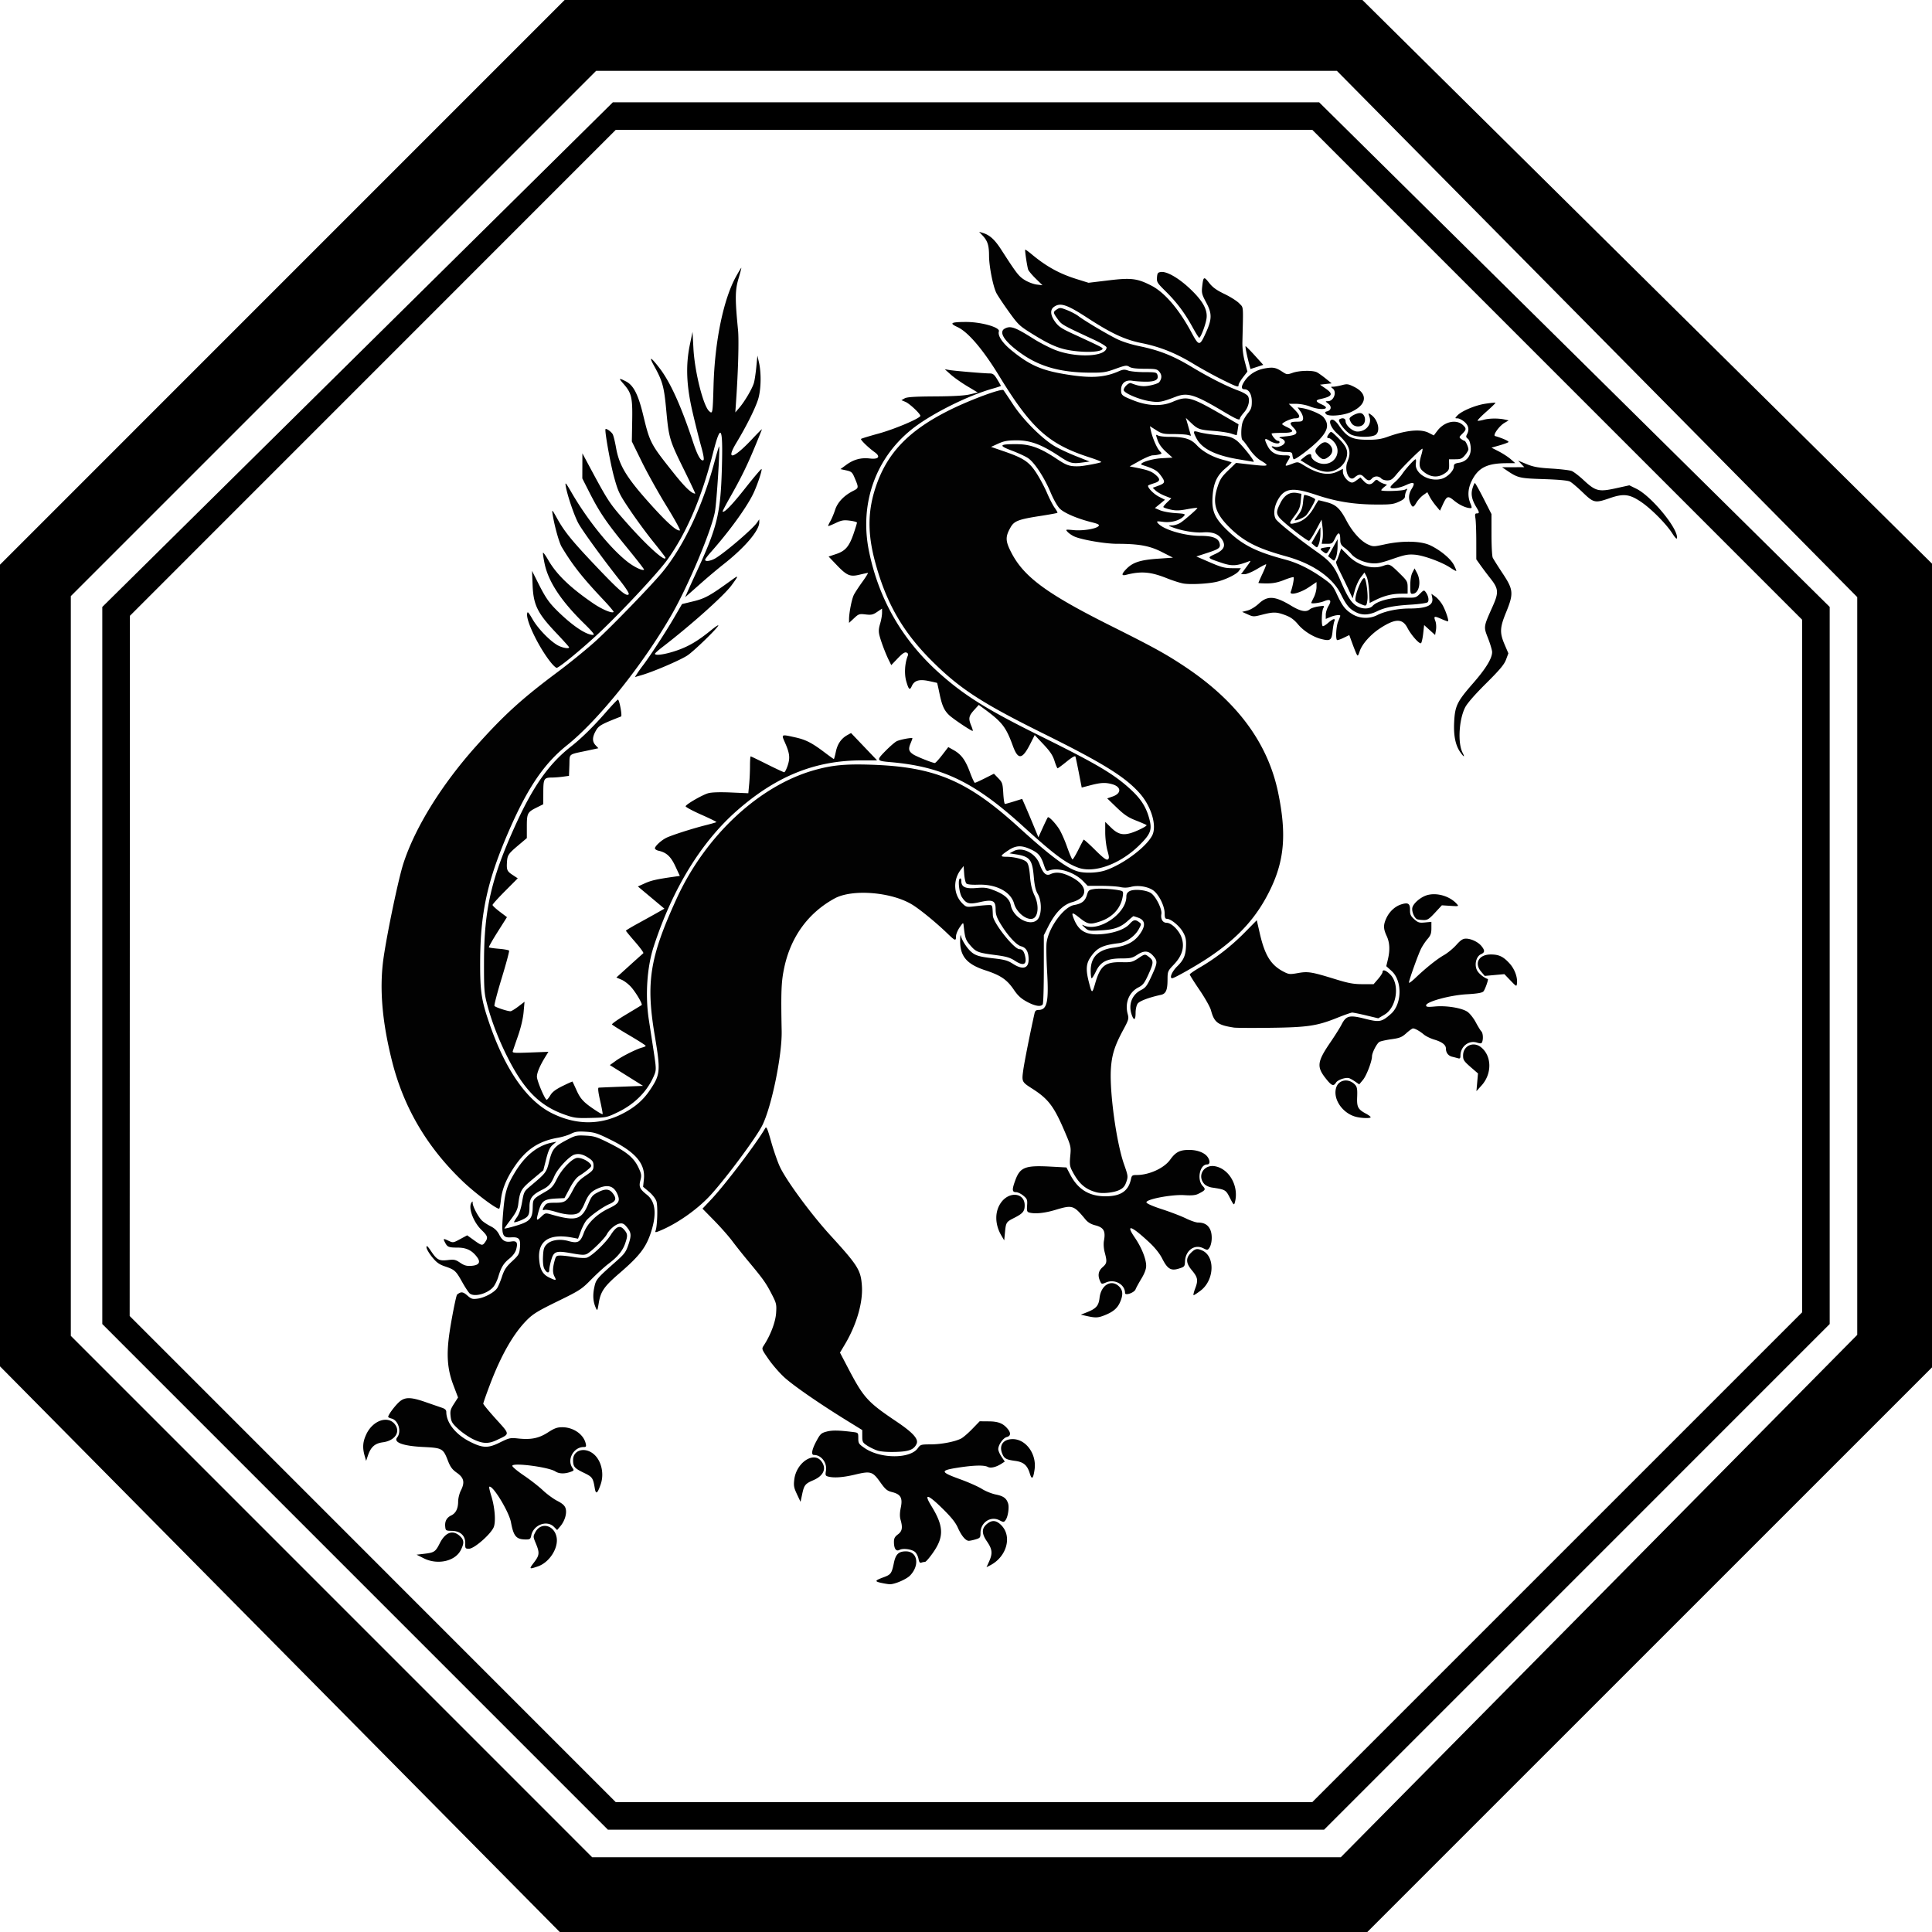<svg xmlns="http://www.w3.org/2000/svg" version="1.0" width="500" height="500"><path d="M72.43 426.803 0 353.607V146.136l73.063-73.068L146.125 0H352.592l73.704 72.938L500 145.875v208l-73.068 73.062L353.864 500H144.861zm341.394-13.746 66.828-67.594v-190.93l-67.335-68.102-67.335-68.101h-191.7L86.307 86.3 18.33 154.272v191.446l67.461 67.468 67.462 67.467h193.743zm-321.923-4.964-65.424-65.43v-185.59L92.54 91.775l66.065-65.298h182.788l66.065 65.298 66.064 65.298v185.589l-65.424 65.43-65.425 65.431H157.326zm311.1-5.086 63.394-63.388V160.393l-63.388-63.394-63.388-63.394H159.362l-62.87 62.882-62.87 62.882-.03 90.606-.03 90.607 62.9 62.906 62.9 62.907h180.245z" style="fill:#000"/><path d="M227.98 409.628c-1.69-.377-1.58-.597.728-1.446 1.855-.683 2.073-.989 2.63-3.698.464-2.256 1.23-2.993 3.107-2.993 3.015 0 3.641 3.566 1.095 6.236-.958 1.003-4.063 2.331-5.311 2.271-.416-.02-1.428-.186-2.249-.37zm-89.77-5.281c1.414-1.851 1.474-2.478.47-4.895-.731-1.757-.733-1.808-.114-2.958 1.44-2.673 4.887-1.82 5.482 1.355.525 2.796-1.878 6.525-4.859 7.54-2.276.776-2.326.722-.979-1.042zm117.758-.208c.963-2.121.848-3.2-.557-5.24-1.422-2.064-1.39-3.403.107-4.58 1.301-1.024 2.408-.872 3.712.51 2.746 2.912 1.257 8.085-2.954 10.263l-.968.5.66-1.452zm-18.258-.701c-.12-.644-.512-1.435-.87-1.758-.825-.748-3.119-1.067-4.057-.565-.886.474-1.43-.326-1.43-2.1 0-.887.238-1.33 1.025-1.913 1.115-.824 1.28-1.736.685-3.806-.235-.82-.216-1.78.062-3.125.517-2.501-.012-3.45-2.23-4.01-1.323-.333-1.742-.683-3.114-2.606-1.962-2.75-2.455-2.897-6.486-1.933-3.088.739-5.462.912-6.967.51-.706-.19-.767-.352-.57-1.52.344-2.037-1.203-4.069-3.097-4.069-.804 0-.564-1.376.623-3.588.996-1.855 1.249-2.09 2.64-2.457 1.426-.378 3.104-.353 6.749.098 1.449.179 1.452.183 1.453 1.61 0 1.333.118 1.512 1.69 2.583 4.073 2.776 11.738 2.784 13.71.013.676-.948.828-.993 3.333-.998 2.757-.01 6.274-.68 7.884-1.513.524-.27 1.818-1.386 2.875-2.478l1.924-1.985 2.362.02c2.475.02 3.727.525 4.917 1.988.845 1.04.747 1.813-.26 2.066-.956.24-2.207 2.018-2.21 3.141 0 .397.38 1.28.843 1.964l.844 1.244-.774.506c-1.421.932-2.857 1.285-3.6.887-.973-.52-3.625-.455-7.775.191-4.66.726-4.586 1.114.577 2.987 2.176.789 4.714 1.914 5.639 2.5.925.588 2.55 1.243 3.61 1.458 1.993.404 2.771.979 3.192 2.356.316 1.034-.062 3.462-.663 4.263-.442.59-.525.592-1.577.048-2.292-1.185-4.914.57-4.914 3.288 0 1.173-.102 1.308-1.244 1.65-.684.205-1.489.372-1.789.372-.813 0-1.902-1.307-2.843-3.413-.609-1.362-1.732-2.75-4.104-5.073-3.728-3.65-4.779-3.848-2.728-.514 3.16 5.134 3.295 7.86.587 11.833-.988 1.45-2 2.635-2.25 2.635s-.68.086-.954.192c-.356.137-.561-.142-.718-.979zm-128.038-.15-1.862-.937 1.88-.22c2.709-.317 3-.51 4.116-2.72 1.454-2.881 3.392-3.572 5.232-1.867 1.088 1.009 1.133 1.818.201 3.644-1.47 2.884-6.024 3.883-9.567 2.1zm10.736-3.846c.052-1.988-1.254-3.22-3.454-3.259-1.565-.028-1.629-.068-1.731-1.104-.135-1.37.377-2.32 1.551-2.884 1.192-.57 1.79-1.777 1.797-3.619.003-.806.321-2.086.708-2.845 1.066-2.089.795-3.285-1.032-4.568-1.198-.841-1.694-1.506-2.309-3.094-1.256-3.242-1.443-3.346-6.502-3.597-5.158-.256-7.679-1.193-6.65-2.472 1.198-1.49.318-4.437-1.458-4.883-.476-.12-.865-.316-.864-.436.003-.467 1.33-2.328 2.532-3.552 1.616-1.645 3.078-1.69 7.265-.226 1.66.58 3.517 1.221 4.128 1.424.778.259 1.111.582 1.113 1.081.008 2.799 2.416 5.833 6.11 7.698 3.345 1.688 4.691 1.725 7.752.212 2.418-1.195 2.696-1.256 4.744-1.036 3.345.358 5.35-.053 7.714-1.58 1.664-1.076 2.382-1.336 3.69-1.336 2.863 0 5.502 1.822 6.064 4.187.191.805.117.94-.52.94-2.611 0-4.39 3.263-2.922 5.36.48.685.447.748-.564 1.1-1.494.521-2.904.467-3.841-.147-1.738-1.138-11.142-2.357-11.142-1.443 0 .26 1.346 1.382 2.99 2.491 1.645 1.11 3.854 2.832 4.909 3.828 1.054.996 2.74 2.23 3.744 2.744 1.309.669 1.915 1.21 2.14 1.913.399 1.25-.176 3.25-1.327 4.618l-.855 1.016-.83-.83c-1.83-1.83-5.316-.507-5.862 2.225-.183.915-.352 1.047-1.34 1.047-2.55 0-3.236-.779-3.915-4.443-.521-2.815-4.887-9.918-5.635-9.17-.079.079.159 1.112.528 2.297.897 2.883 1.207 6.44.695 7.99-.576 1.745-5.052 5.718-6.441 5.718-.963 0-1.014-.07-.98-1.365zm85.85-12.731c-.804-1.701-.896-2.218-.692-3.855.536-4.287 4.954-7.287 6.966-4.73 1.463 1.861.673 3.782-2.034 4.946-2.121.913-2.39 1.25-2.899 3.647l-.415 1.956-.927-1.964zm-52.316-1.494c-.464-2.763-.623-2.99-2.846-4.061-2.444-1.178-2.776-1.572-2.783-3.307-.01-2.476 2.815-3.42 5.113-1.706 2.122 1.581 3.023 5.068 2.051 7.94-.827 2.444-1.26 2.764-1.535 1.134zm112.583-3.846c-.648-2.162-1.604-2.998-3.764-3.29-2.354-.318-2.852-.592-3.377-1.86-.9-2.175.247-3.779 2.704-3.779 3.418 0 6.213 3.846 5.669 7.8-.34 2.472-.724 2.824-1.232 1.13zm-172.164-4.657c-.586-2.065-.47-3.578.424-5.495 1.74-3.738 5.84-5.035 7.57-2.395 1.273 1.943-.278 4.045-3.278 4.443-2.044.27-3.102 1.205-3.845 3.391l-.482 1.423-.389-1.367zm132.72-1.31c-.752-.247-1.942-.822-2.645-1.278-1.173-.762-1.277-.96-1.281-2.43l-.004-1.6-4.016-2.476c-6.984-4.306-13.849-9.053-16.174-11.184-1.236-1.132-3.066-3.243-4.067-4.691-1.804-2.61-1.815-2.64-1.233-3.527 1.75-2.666 3.045-6.078 3.196-8.413.147-2.265.082-2.533-1.214-5.032-1.446-2.79-2.174-3.807-6.059-8.467-1.331-1.598-3.167-3.905-4.078-5.127-.91-1.222-3.016-3.606-4.678-5.3l-3.02-3.078 2.256-2.39c3.57-3.778 11.806-14.642 13.989-18.45.297-.518.567.1 1.504 3.443.629 2.24 1.634 5.15 2.235 6.466 1.607 3.521 8.055 12.3 13.055 17.776 7.229 7.916 7.932 9.043 8.215 13.16.295 4.307-1.402 10.107-4.449 15.2l-1.226 2.051 2.056 3.927c4.072 7.778 5.026 8.834 12.593 13.928 4.229 2.847 5.739 4.52 5.182 5.74-.696 1.528-1.95 2.01-5.493 2.108-2.027.057-3.799-.08-4.644-.357zm-104.58-2.91c-1.13-.534-2.874-1.725-3.876-2.648-1.596-1.467-1.846-1.877-2.005-3.288-.156-1.389-.036-1.837.87-3.25l1.052-1.639-1.227-3.243c-1.56-4.121-1.825-7.867-.967-13.657.561-3.783 1.712-9.541 1.944-9.728 1.006-.81 1.511-.768 2.636.219 1.054.925 1.339 1.012 2.717.823 1.745-.24 4.211-1.561 4.992-2.675.287-.411.855-1.754 1.261-2.985.604-1.828 1.082-2.557 2.614-3.98 1.71-1.59 1.89-1.896 2.043-3.501.223-2.316-.215-2.842-2.262-2.714-2.327.145-2.558-.531-2.103-6.162.429-5.307.887-6.958 2.864-10.316 2.694-4.575 5.943-7.25 9.768-8.042l1.179-.244-.965.83c-.74.636-1.137 1.504-1.698 3.706l-.731 2.875-2.812 2.356c-2.972 2.49-3.235 2.953-3.68 6.477-.157 1.247-.607 2.164-1.892 3.862-.928 1.226-1.686 2.282-1.686 2.348 0 .187 3.536-.781 4.833-1.324 1.915-.8 2.434-1.632 2.495-4.007.06-2.335.009-2.27 3.266-4.159 1.598-.926 2.046-1.423 2.987-3.311 1.338-2.687 4.074-5.468 5.377-5.468 1.045 0 2.588.733 3.269 1.554.42.505.349.68-.593 1.475a20.862 20.862 0 0 1-2.21 1.59c-.765.462-1.59 1.53-2.508 3.246l-1.367 2.558-1.88.089c-3.566.168-4.093.575-4.949 3.82-.523 1.984-.411 2.083.92.807.918-.879 1.036-.903 2.412-.506 6.441 1.858 7.92 1.448 9.647-2.672.854-2.04 1.096-2.326 2.614-3.1 1.779-.908 2.836-.839 3.685.241 1.117 1.42.918 2.11-.825 2.857-1.658.711-4.677 2.842-5.875 4.147-.409.446-1.08 1.713-1.492 2.815l-.747 2.005-1.413-.271c-5.978-1.148-8.994.77-8.656 5.504.196 2.747.896 4.008 2.7 4.861 1.695.802 1.847.766 1.274-.304-.503-.94-.5-2.123.011-4.02.351-1.302.467-1.406 1.556-1.406.647 0 2.221.179 3.498.398 1.277.219 2.733.294 3.236.168 1.247-.313 4.86-3.722 6.254-5.9 1.436-2.244 2.39-2.617 3.474-1.355.925 1.075.96 1.557.257 3.576-.658 1.889-1.95 3.465-4.273 5.21-1 .752-3.017 2.585-4.482 4.073-2.526 2.567-2.975 2.86-8.734 5.673-5.121 2.503-6.366 3.265-7.961 4.874-3.493 3.525-6.688 9.131-9.6 16.85-.918 2.43-1.668 4.574-1.668 4.764 0 .19 1.475 1.977 3.278 3.971 3.697 4.09 3.68 3.8.31 5.406-2.237 1.065-3.656 1.03-6.155-.152zm158.747-31.91-1.538-.345 1.43-.561c2.553-1.002 3.187-1.705 3.426-3.802.382-3.343 3.089-4.903 5.07-2.922 1.007 1.007 1.062 2.225.188 4.15-.697 1.535-1.819 2.455-4.055 3.328-1.621.632-2.275.654-4.521.152zm-127.036-2.075c-.713-1.565-.847-3.218-.426-5.248.447-2.158.55-2.282 5.726-6.875 2.12-1.88 2.502-2.409 3.148-4.35.8-2.405.722-3.088-.527-4.572-.643-.764-1.03-.94-1.77-.81-1.075.19-2.668 1.54-3.343 2.831-.555 1.06-3.97 4.423-5.088 5.009-.66.346-1.387.322-3.881-.126-4.136-.743-4.709-.566-5.37 1.661-.289.972-.525 2.137-.525 2.588 0 1.013-.683.861-1.295-.288-.274-.514-.399-1.702-.33-3.138.093-1.95.249-2.449.998-3.198 1.091-1.092 3.387-1.428 5.569-.818 2.428.68 3.105.33 3.976-2.06.923-2.532 3.36-4.909 6.605-6.442 2.376-1.123 2.82-1.782 2.233-3.324-.907-2.385-2.472-2.943-5.094-1.815-1.858.8-2.578 1.616-3.594 4.076-.35.846-.935 1.807-1.301 2.136-.906.814-3.167.77-6.095-.12-1.3-.395-2.593-.63-2.873-.523-.653.25-.644-.12.025-1.075.453-.647.848-.76 2.668-.76 2.64 0 3.04-.282 4.61-3.255 1.017-1.925 1.622-2.613 3.296-3.747 1.839-1.245 2.05-1.51 2.05-2.562 0-.956-.217-1.32-1.175-1.966-1.47-.99-2.49-1.254-3.694-.955-1.304.323-4.419 3.629-5.252 5.574-.866 2.019-1.48 2.704-3.206 3.568-2.587 1.296-3.247 2.194-3.247 4.42 0 1.537-.152 2.114-.688 2.613-.616.574-3.066 1.555-3.3 1.322-.051-.051.29-.63.757-1.287.554-.779 1.014-2.14 1.32-3.912.45-2.612.532-2.77 2.097-4.084 4.114-3.453 4.212-3.583 4.918-6.448.781-3.176 1.327-3.841 4.537-5.528 2.232-1.173 2.546-1.245 4.899-1.126 2.255.114 2.912.328 6.377 2.078 4.384 2.214 6.172 3.75 7.35 6.308.714 1.555.77 1.951.445 3.16-.453 1.682-.184 2.282 1.69 3.767 2.181 1.727 2.558 4.851 1.136 9.408-1.294 4.145-2.96 6.34-8.316 10.95-3.89 3.35-4.802 4.666-5.288 7.631-.333 2.026-.385 2.118-.752 1.312zm-32.631-3.745c-.299-.235-1.181-1.57-1.962-2.965-1.64-2.935-1.932-3.2-4.46-4.057-1.49-.505-2.183-1.007-3.333-2.417-.799-.978-1.452-2.117-1.452-2.53 0-.58.275-.344 1.197 1.026 1.514 2.248 2.085 2.547 4.356 2.28 1.604-.189 1.98-.106 3.16.694 1.048.711 1.67.887 2.857.808 1.999-.134 2.53-.897 1.546-2.225-1.315-1.775-2.762-2.49-5.05-2.495-2.287-.006-2.647-.146-3.23-1.254-.59-1.119-.504-1.175.828-.54 1.205.575 1.245.57 3.043-.403l1.821-.985 1.742 1.252c2.041 1.466 2.215 1.495 2.918.492.798-1.14.67-1.56-.96-3.144-2.094-2.035-3.46-5.716-2.609-7.033.282-.436.332-.421.337.097.008.897 1.523 3.722 2.449 4.564.441.402 1.454 1.057 2.25 1.457.975.49 1.673 1.168 2.137 2.078.843 1.65 1.594 2.089 3.152 1.836 1.44-.234 1.753.282 1.26 2.071-.213.767-.85 1.63-1.724 2.332-1.526 1.227-2.161 2.26-2.886 4.7-.264.89-.815 2.043-1.223 2.563-1.398 1.776-4.895 2.797-6.164 1.798zm169.578-.135c0-2.19-2.625-3.68-4.847-2.752-1.193.498-1.237.49-1.607-.324-.668-1.467-.46-2.634.644-3.603 1.137-.997 1.195-1.399.553-3.834-.267-1.015-.345-2.208-.196-3.022.461-2.52-.063-3.433-2.292-3.994-1.044-.263-1.874-.759-2.468-1.474-3.124-3.765-3.357-3.838-7.9-2.478-2.723.815-5.183 1.06-6.664.662-.585-.157-.667-.42-.569-1.82.104-1.483.013-1.722-.966-2.546-.594-.5-1.453-.91-1.909-.91-1.042 0-1.071-.69-.137-3.187 1.22-3.263 2.562-3.777 8.962-3.435l4.234.227.96 1.834c2.032 3.881 4.965 5.662 9.271 5.629 3.83-.03 5.803-1.374 6.454-4.4.218-1.012.353-1.11 1.517-1.11 3.203 0 7.064-1.77 8.635-3.958 1.429-1.989 2.489-2.536 4.916-2.536 2.124 0 4.002.72 4.78 1.83.699.998.636 1.93-.13 1.93-1.893 0-2.703 3.91-1.152 5.56.86.916.757 1.102-1.122 2.045-.754.378-1.713.469-3.615.343-3.27-.215-9.979 1.065-9.815 1.874.062.305 1.627.994 4.031 1.773 2.162.701 4.93 1.762 6.152 2.358 1.222.596 2.634 1.083 3.139 1.083 1.644 0 2.68.623 3.23 1.938.572 1.37.413 3.689-.322 4.694-.388.53-.5.532-1.526.02-2.252-1.123-4.582.547-4.72 3.382-.065 1.358-.126 1.43-1.622 1.894-2.032.631-2.926.082-4.301-2.641-.617-1.223-1.845-2.77-3.215-4.052-4.78-4.47-6.377-5.02-3.845-1.322 1.743 2.546 2.93 5.502 2.929 7.293 0 .85-.408 1.944-1.237 3.318-.68 1.127-1.356 2.366-1.503 2.752-.337.886-2.727 1.727-2.727.96zm18.167-1.208c.805-2.12.667-2.836-.907-4.72-1.52-1.82-1.577-3.095-.2-4.472 1.097-1.096 1.604-1.2 2.924-.599 3.38 1.54 3.139 7.66-.41 10.37-.858.655-1.677 1.191-1.82 1.191-.143 0 .043-.796.413-1.77zm-50.16-13.637c-1.723-2.912-1.766-6.221-.112-8.543 2.148-3.017 6.132-2.571 6.132.687 0 1.566-.466 2.121-2.748 3.278-2.024 1.025-2.104 1.152-2.35 3.727l-.2 2.075-.723-1.224zm-89.51-1.256c.466-1.196.62-6.446.225-7.642-.225-.68-1.044-1.733-1.92-2.465l-1.528-1.277.206-1.968c.414-3.957-2.111-6.967-8.518-10.155-3.473-1.728-4.25-1.984-6.472-2.126-2.061-.133-2.773-.038-3.873.517-.741.373-2.27.84-3.398 1.036-5.11.89-8.403 3.143-11.49 7.864-1.96 2.997-2.98 5.598-3.265 8.32-.116 1.114-.308 2.085-.427 2.158-.504.311-6.26-4.006-9.531-7.149-9.188-8.828-15.176-19.014-18.185-30.938-2.632-10.428-3.34-19.136-2.193-26.956 1.002-6.826 3.859-20.404 5.101-24.247 2.997-9.27 9.844-20.341 18.744-30.307 7.232-8.097 11.878-12.33 21.075-19.195 3.289-2.455 7.826-6.15 10.081-8.21 4.077-3.722 14.447-14.44 17.13-17.706 5.513-6.707 10.395-17.023 13.465-28.454.618-2.304 1.166-4.148 1.217-4.097.273.273-.607 14.211-1.061 16.817-.836 4.79-6.838 19.107-11.182 26.67-7.445 12.964-18.952 27.328-27.13 33.866-5.874 4.696-10.104 10.894-14.869 21.79-5.674 12.972-7.534 21.32-7.591 34.054-.035 7.797.286 10.002 2.327 15.976 4.145 12.135 9.758 20.198 16.312 23.432 6.062 2.99 12.18 3.076 17.875.25 3.297-1.636 5.557-3.529 7.328-6.138 2.815-4.145 2.895-4.994 1.334-14.284-2.315-13.782-1.292-20.18 5.662-35.388 7.423-16.235 21.276-29.181 35.572-33.243 4.614-1.311 8.067-1.645 14.746-1.426 16.533.543 24.922 4.094 38.192 16.169 8.105 7.375 12.383 10.577 15.277 11.434 1.836.544 5.161.42 7.198-.268 4.557-1.538 10.527-5.989 12.091-9.013 1.276-2.466-.192-7.478-3.187-10.88-3.762-4.275-9.518-7.847-25.025-15.533-15.854-7.857-21.558-11.567-28.702-18.666-7.638-7.59-11.972-15.155-14.835-25.899-1.873-7.024-1.869-12.652.013-18.621 2.895-9.186 8.548-15.168 19.432-20.562 5.29-2.621 13.381-5.606 13.815-5.095.135.159 1.268 1.846 2.518 3.75 2.557 3.893 7.381 8.732 10.682 10.713 1.088.654 3.58 1.823 5.537 2.599l3.559 1.41-1.614.221c-2.934.403-3.406.28-6.32-1.649-4.51-2.985-7.413-4.062-10.93-4.056-2.366.004-3.269.164-4.78.85l-1.861.845 3.324 1.145c5.088 1.754 6.506 2.698 8.391 5.586.885 1.356 2.133 3.694 2.774 5.195.64 1.5 1.539 3.239 1.996 3.862.457.623.765 1.2.684 1.28-.08.08-2.056.44-4.392.802-5.682.878-6.794 1.304-7.731 2.961-1.394 2.463-1.355 3.536.244 6.608 3.243 6.235 9.196 10.608 25.633 18.832 11.051 5.528 14.183 7.25 19.026 10.456 13.647 9.036 21.686 19.852 24.356 32.772 2.16 10.445 1.65 17.235-1.848 24.648-3.506 7.429-8.346 12.813-16.251 18.08-3.069 2.044-8.756 5.27-9.313 5.282-.81.018-.08-1.733 1.277-3.066 1.747-1.714 2.224-2.867 2.295-5.546.038-1.475-.145-2.217-.843-3.407-.924-1.578-3.103-3.354-4.114-3.354-.454 0-.581-.317-.586-1.453-.008-1.916-1.554-4.969-3.018-5.955-1.439-.97-3.905-1.344-5.697-.865a5.691 5.691 0 0 1-2.743.059c-.743-.172-2.95-.317-4.905-.322l-3.554-.008-1.13-1.163c-2.329-2.398-6.413-3.682-8.898-2.796-.646.23-.796.066-1.286-1.409-.79-2.38-1.428-3.14-3.41-4.063-2.398-1.117-3.838-1.058-5.791.236-2.133 1.413-2.229 1.677-.609 1.677 2.144 0 4.695.661 5.353 1.387.421.466.672 1.552.848 3.675.182 2.195.504 3.55 1.185 4.992.977 2.064 1.032 4.457.127 5.546-1.24 1.494-4.647-.687-5.427-3.472-.863-3.084-4.613-5.062-9.293-4.903-1.716.059-2.808-.053-3.07-.315-.224-.224-.473-1.33-.555-2.457l-.148-2.05-.652.829c-2.212 2.813-1.99 6.692.52 9.035.81.758 1.036.799 3.022.55 1.18-.15 2.685-.287 3.343-.307 1.282-.039 1.206-.195 1.335 2.721.084 1.88 5.48 8.691 6.885 8.691.794 0 1.244.623 1.521 2.107.363 1.938-.589 2.26-2.673.904-1.318-.857-2.24-1.127-5.145-1.506-4.448-.58-4.96-.78-6.473-2.547-1.175-1.373-1.338-1.869-1.684-5.11-.087-.815-.133-.793-1.03.507-.516.749-.938 1.787-.938 2.307 0 1.28-.218 1.21-2.21-.715-2.975-2.875-7.196-6.325-9.225-7.54-5.397-3.235-15.442-4.016-19.965-1.553-6.838 3.723-11.363 9.939-13.058 17.936-.768 3.627-.866 6.061-.664 16.399.123 6.301-2.634 19.698-5.03 24.435-1.595 3.156-9.084 13.265-13.239 17.871-3.183 3.53-8.215 7.162-12.598 9.094-1.717.757-1.968.797-1.77.287zm148.656-8.493c-1.091-2.136-1.146-2.168-4.685-2.705-.705-.107-1.574-.507-1.93-.89-1.976-2.12-.152-5.16 2.767-4.612 3.754.705 6.252 5.306 5.104 9.403-.206.739-.327.624-1.256-1.196zm-34.501-1.457c-2.955-.771-4.648-2.266-6.38-5.634-.57-1.11-.642-1.702-.45-3.76.222-2.37.182-2.549-1.372-6.2-2.831-6.65-4.266-8.555-8.463-11.24-2.729-1.746-2.746-1.783-2.316-4.883.295-2.124 1.823-9.798 2.93-14.72.117-.522.423-.768.955-.768 2.287 0 2.736-1.982 2.27-10.021-.187-3.229-.244-6.563-.126-7.409.55-3.95 4.448-9.257 7.142-9.724 1.952-.338 2.819-1.015 3.283-2.564.376-1.256.517-1.371 1.927-1.583 1.437-.215 5.186.015 6.81.42.642.159.717.354.55 1.435-.479 3.1-2.584 5.444-5.877 6.545-2.627.878-3.158.776-5.443-1.044-1.876-1.493-2.076-1.39-1.232.631 1.261 3.018 3.281 4.047 7.241 3.688 3.198-.29 5.869-1.273 7.045-2.593 1.018-1.143 1.496-1.245 2.462-.527.656.488.656.508-.02 1.781-.988 1.86-3.235 3.451-5.21 3.688-4.284.514-5.68 1.214-7.35 3.685-1.098 1.626-1.202 3.19-.42 6.258.82 3.205.863 3.217 1.67.449 1.348-4.625 2.567-5.579 6.996-5.472 2.284.054 2.668-.037 4.074-.968 1.847-1.223 1.788-1.217 2.928-.32 1.169.92 1.137 1.469-.267 4.547-.982 2.157-1.382 2.67-2.534 3.258-2.438 1.244-3.561 4.01-2.79 6.872.335 1.246.26 1.515-1.185 4.187-2.184 4.038-2.931 6.416-3.16 10.047-.375 5.964 1.421 19.037 3.385 24.632 1.066 3.039 1.09 3.216.606 4.614-.383 1.108-.804 1.6-1.775 2.075-1.447.707-4.384 1.015-5.904.618zM146.086 288.45c-6.52-2.315-10.592-6.476-14.968-15.296-2.196-4.427-3.961-9.062-5.073-13.32-.733-2.811-.8-3.753-.784-10.936.033-13.605 1.894-21.665 8.193-35.477 4.59-10.063 8.641-15.78 14.341-20.238 2.644-2.067 5.775-5.14 8.957-8.79 1.598-1.833 3.023-3.333 3.166-3.333.373 0 1.158 4.228.81 4.364-5.183 2.031-5.77 2.362-6.52 3.687-.957 1.69-.974 2.799-.06 3.773l.715.76-2.68.576c-5.307 1.14-4.716.674-4.828 3.818l-.099 2.754-1.572.216c-.865.119-2.128.218-2.807.22-2.09.01-2.257.287-2.27 3.784l-.012 3.13-1.697.846c-2.398 1.194-2.552 1.49-2.552 4.924v2.99l-2.306 1.95c-2.417 2.044-2.713 2.475-2.824 4.103-.148 2.162-.003 2.518 1.392 3.441l1.387.918-3.267 3.28c-1.797 1.803-3.262 3.43-3.257 3.615.006.184.848.97 1.87 1.744l1.86 1.409-2.419 3.823c-1.33 2.103-2.344 3.899-2.252 3.99.092.092 1.266.26 2.61.372 1.344.113 2.521.33 2.615.482.095.153-.766 3.358-1.913 7.122-1.147 3.765-1.991 6.997-1.876 7.182.208.337 3.341 1.38 4.144 1.38.234 0 1.148-.552 2.032-1.226l1.607-1.227-.238 2.68c-.146 1.641-.7 4.002-1.43 6.096a433.279 433.279 0 0 0-1.371 3.973c-.163.501.285.538 4.521.377l4.702-.18-.785 1.27c-1.407 2.276-2.187 4.109-2.195 5.154-.008 1.059 2.08 5.98 2.537 5.98.141 0 .567-.525.946-1.167.494-.837 1.391-1.514 3.17-2.39 1.363-.672 2.513-1.184 2.553-1.139.041.046.529 1.09 1.083 2.319 1.018 2.255 1.899 3.161 5.139 5.282.802.525 1.511.894 1.575.82.063-.075-.224-1.635-.638-3.468-.502-2.22-.628-3.348-.379-3.38.206-.025 2.874-.14 5.93-.255l5.554-.21-4.299-2.69-4.299-2.69 1.65-1.182c1.643-1.179 5.367-3.026 6.848-3.397.43-.108.78-.295.78-.416s-1.92-1.348-4.269-2.727c-2.348-1.378-4.35-2.635-4.448-2.794-.097-.158 1.555-1.323 3.672-2.589 2.117-1.265 3.922-2.361 4.01-2.435.276-.23-1.377-3.074-2.652-4.564-.67-.782-1.822-1.679-2.56-1.992l-1.34-.57 3.367-3.045a351.393 351.393 0 0 1 3.614-3.244c.136-.109-.821-1.425-2.128-2.924-1.306-1.499-2.377-2.802-2.38-2.896-.003-.094 1.34-.907 2.985-1.806 1.644-.9 3.887-2.143 4.983-2.765l1.994-1.13-3.433-2.874-3.434-2.874 1.779-.803c1.669-.753 2.997-1.058 7.308-1.677l1.77-.254-1.146-2.467c-1.183-2.548-2.308-3.594-4.345-4.042-.525-.115-.954-.4-.954-.631 0-.552 1.608-2.043 2.911-2.7 1.322-.665 6.736-2.404 10.19-3.273 1.474-.37 2.74-.734 2.813-.808.074-.073-1.714-.952-3.973-1.951-2.26-1-4.056-1.973-3.993-2.162.186-.557 4.379-2.963 5.88-3.375.873-.239 3.025-.306 5.86-.181l4.48.196.217-2.29c.119-1.259.217-3.404.219-4.767 0-1.363.081-2.478.178-2.478.097 0 2.017.923 4.267 2.051 2.25 1.128 4.234 2.05 4.41 2.05.175 0 .578-.778.894-1.729.662-1.994.522-3.185-.7-5.947-.973-2.202-1.035-2.17 2.676-1.346 2.737.608 4.312 1.418 7.608 3.913 1.23.93 2.293 1.692 2.364 1.692.07 0 .304-.847.52-1.883.418-2.015 1.384-3.422 2.954-4.302l.975-.547 3.375 3.537 3.375 3.537-4.059.006c-11.97.017-22.004 4.06-32.151 12.951-9.291 8.141-16.705 20.221-21.593 35.183-1.754 5.368-2.242 12.683-1.27 19.014l1.223 7.965c.693 4.512.71 4.99.223 6.208-1.654 4.133-4.994 7.57-9.442 9.716-2.842 1.37-2.993 1.403-7.006 1.499-3.773.09-4.32.02-6.835-.873zm204.957.61c-3.585-.85-6.2-4.68-5.221-7.645.682-2.068 3.307-2.414 4.9-.647.488.543.59 1.16.513 3.08-.11 2.682.184 3.24 2.3 4.38.654.351 1.189.758 1.189.903 0 .328-2.18.286-3.68-.07zm31.257-8.964.202-2.293-1.302-1.124c-2.395-2.069-2.554-2.288-2.554-3.532 0-2.484 2.627-3.708 4.61-2.148 2.835 2.23 2.922 6.867.186 9.9l-1.344 1.49.202-2.293zm-39.19-.986c-2.4-3.038-2.238-4.331 1.176-9.332 1.193-1.747 2.493-3.812 2.89-4.588 1.198-2.35 2.031-2.564 6.03-1.55 3.82.97 4.352.873 6.754-1.236 2.904-2.55 2.997-8.575.172-11.127l-1.364-1.232.4-1.67c.597-2.483.503-4.42-.297-6.141-.88-1.893-.897-2.854-.082-4.614.792-1.71 2.231-3.047 3.828-3.556 1.792-.572 2.32-.244 2.296 1.43-.016 1.17.169 1.575 1.096 2.403.986.881 1.308.978 2.775.837l1.66-.16v1.647c0 1.324-.192 1.867-.98 2.77-.538.617-1.293 1.743-1.677 2.501-.758 1.494-3.153 8.187-3.153 8.809 0 .21.73-.316 1.624-1.167 2.742-2.615 5.642-4.936 7.433-5.95.94-.532 2.374-1.71 3.187-2.617 1.15-1.282 1.71-1.65 2.512-1.65 1.358 0 3.209.9 4.05 1.97.888 1.128.85 1.6-.163 2.061-1.284.585-1.792 2.848-.959 4.275.49.84 1.87 1.92 2.727 2.137.24.06-.73 2.799-1.143 3.227-.352.366-1.595.575-4.328.73-4.347.248-10.497 1.93-10.497 2.873 0 .415.408.465 2.323.287 2.921-.271 6.874.372 8.35 1.36.615.41 1.588 1.629 2.163 2.707.574 1.078 1.228 2.143 1.452 2.367.427.427.543 1.913.215 2.767-.158.41-.413.434-1.391.134-2.112-.648-4.226 1.048-4.226 3.39 0 .66-.14.82-.598.683a37.05 37.05 0 0 0-1.547-.404c-1.004-.24-1.615-1.042-1.615-2.123 0-.942-1.002-1.713-3.002-2.307-.962-.286-2.18-.877-2.706-1.314-1.097-.913-2.285-1.58-2.812-1.58-.2 0-.972.55-1.716 1.221-1.155 1.044-1.714 1.272-3.835 1.566-1.366.19-2.77.498-3.12.686-.67.358-1.926 2.79-1.939 3.752-.018 1.322-1.428 4.999-2.332 6.08l-.98 1.174-.997-.69c-.547-.381-1.253-.785-1.568-.898-.866-.311-2.979.386-3.449 1.139-.637 1.02-1.141.815-2.636-1.077zm-23.757-13.17c-4.218-.649-5.108-1.321-5.965-4.509-.219-.813-1.542-3.16-2.94-5.215-1.4-2.056-2.544-3.869-2.544-4.03 0-.16 1.192-.984 2.649-1.832 4.095-2.382 8.119-5.518 11.56-9.01l3.141-3.188.758 3.32c1.326 5.81 2.892 8.32 6.271 10.044 1.274.65 1.58.675 3.64.307 2.598-.464 3.5-.315 9.744 1.61 3.331 1.026 4.638 1.264 6.96 1.267l2.858.004 1.157-1.339c.637-.736 1.157-1.543 1.157-1.794 0-.764.839-.512 1.969.593 2.572 2.515 1.722 8.556-1.467 10.425l-1.61.944-3.12-.746c-1.716-.41-3.35-.743-3.632-.738-.282.005-2.035.621-3.897 1.37-5.184 2.083-7.651 2.45-17.291 2.57-4.605.057-8.834.033-9.398-.053zm-26.499-3.412c-.862-2.611.104-5.108 2.435-6.298 1.2-.612 1.567-1.098 2.73-3.626 1.599-3.479 1.628-3.887.382-5.281-1.194-1.337-2.337-1.386-4.164-.177-1.172.776-1.715.897-4.024.897-3.7 0-5.395.86-6.573 3.331-.47.986-.97 1.794-1.11 1.795-.142 0-.257-.865-.257-1.924 0-3.535 1.882-5.442 5.903-5.986 3.755-.507 5.794-1.698 7.297-4.264 1.03-1.756.72-2.931-.924-3.504-.605-.21-1.154-.384-1.22-.384-.065 0-.713.538-1.44 1.195-1.897 1.713-3.546 2.293-7.07 2.483-2.985.162-3.126.136-4.1-.75-.757-.69-.823-.828-.263-.556 3.822 1.855 11.044-3.002 11.044-7.426 0-.69.247-1.114.83-1.426 1.16-.62 4.421-.303 5.592.545 1.281.927 2.858 4.131 2.64 5.365-.23 1.31.348 2.28 1.362 2.28 1.198 0 3.106 1.83 3.799 3.644.932 2.44.312 4.793-1.872 7.102-1.657 1.752-1.68 1.804-1.692 4.032-.015 2.657-.427 3.594-1.698 3.869-3.11.672-5.562 1.597-6.04 2.28-.298.425-.528 1.467-.528 2.387 0 1.939-.47 2.118-1.039.397zm-27.104-3.284c-1.502-.815-2.335-1.58-3.354-3.08-1.798-2.649-3.407-3.747-7.391-5.05-4.92-1.61-6.634-3.713-6.518-8.001.025-.954.116-1.362.201-.909.194 1.026 1.456 3.032 2.53 4.022 1.164 1.072 2.19 1.382 5.968 1.804 2.756.307 3.638.555 4.938 1.39 2.578 1.654 4.09 1.235 4.082-1.132-.007-1.963-.628-3.05-1.937-3.388-1.25-.323-3.535-2.83-5.391-5.913-.942-1.564-1.21-2.377-1.21-3.661 0-2.282-.74-2.613-4.131-1.847-2.746.62-3.475.413-4.602-1.305-.687-1.049-1.07-4.451-.538-4.78.244-.151.385.062.385.584 0 1.577 1.06 2.079 3.883 1.84 2.186-.185 2.81-.1 4.684.635 2.593 1.016 3.938 2.215 4.23 3.773.646 3.443 5.396 5.83 7.083 3.56.968-1.304.93-4.724-.072-6.398-.566-.945-.844-2.136-1.048-4.487-.39-4.478-1.007-5.235-4.749-5.82l-1.537-.24 1.116-.593c2.214-1.176 5.634.551 6.67 3.369.885 2.403 1.67 3.135 2.81 2.616 1.446-.66 3.009-.467 5.234.645 4.544 2.271 4.705 5.39.341 6.614-2.321.651-4.332 2.712-6.15 6.302l-1.136 2.245v8.727c0 4.8-.124 8.918-.276 9.153-.465.718-2.016.464-4.115-.675zm125.159-5.493-1.579-1.643-2.543.23-2.543.23-.92-1.092c-1.862-2.214-.604-4.458 2.5-4.458 2.11 0 3.248.548 4.876 2.351 1.29 1.428 2.072 3.54 1.892 5.108-.104.911-.114.907-1.683-.726zm-24.146-15.847c-.731-.294-1.476-2.094-1.245-3.011.296-1.181 2.25-2.809 3.906-3.255 2.529-.68 5.797.304 7.589 2.287.573.634.531.647-1.637.509l-2.224-.142-1.781 1.923c-1.535 1.657-1.947 1.92-2.977 1.893-.658-.016-1.392-.108-1.63-.204zm-87.737-13.357c-3.24-1.174-6.354-3.51-14.182-10.64-12.594-11.471-20.932-15.51-34.403-16.67-3.63-.312-3.689-.44-1.31-2.863 1.128-1.148 2.435-2.287 2.905-2.53.855-.443 4.101-1.048 4.101-.765 0 .083-.23.699-.51 1.369-.594 1.424-.434 2.033.736 2.8.873.572 5.007 2.216 5.572 2.216.172 0 1.026-.926 1.897-2.058l1.584-2.058 1.385.777c1.969 1.103 3.053 2.575 4.214 5.719.557 1.509 1.132 2.744 1.278 2.745.146 0 1.316-.528 2.6-1.175l2.337-1.176 1.129 1.165c1.046 1.08 1.14 1.365 1.288 3.91.087 1.51.279 2.746.426 2.746.147 0 1.212-.294 2.366-.654l2.099-.653.775 1.764c.427.97 1.372 3.207 2.1 4.97l1.325 3.207 1.14-2.505c.626-1.378 1.211-2.578 1.3-2.667.255-.255 1.814 1.337 2.87 2.933.53.8 1.479 2.919 2.107 4.707.63 1.788 1.261 3.251 1.405 3.251.144 0 .82-1.115 1.502-2.478.682-1.362 1.304-2.546 1.382-2.63.078-.084 1.405 1.103 2.95 2.638 2.052 2.039 2.939 2.71 3.29 2.492.41-.256.398-.596-.085-2.32-.312-1.11-.567-3.232-.567-4.716v-2.697l1.505 1.476c2.099 2.06 3.593 2.21 6.973.7 1.37-.613 2.367-1.216 2.218-1.34-.15-.125-1.4-.67-2.777-1.21-1.99-.78-3.01-1.467-4.956-3.343l-2.45-2.361 1.423-.497c2.332-.814 2.254-2.51-.146-3.177-1.736-.482-2.926-.424-5.6.274l-2.273.593-.734-3.774c-.404-2.076-.802-3.974-.885-4.22-.1-.295-.87.137-2.285 1.282-1.174.95-2.224 1.727-2.334 1.727-.11 0-.468-.854-.797-1.898-.456-1.448-1.134-2.466-2.863-4.299l-2.266-2.401-1.091 2.163c-2.127 4.216-3.203 4.363-4.567.625-1.78-4.876-2.77-6.153-7.41-9.558l-1.413-1.036-1.236 1.368c-1.366 1.513-1.483 2.163-.719 3.993.285.68.462 1.293.394 1.361-.179.179-5.018-3.05-6.09-4.062-1.298-1.227-1.864-2.487-2.5-5.567-.308-1.492-.59-2.741-.627-2.777-.037-.036-1.039-.266-2.227-.51-2.433-.502-3.686-.116-4.328 1.333-.517 1.165-.79.932-1.414-1.205-.564-1.93-.403-4.712.385-6.661.163-.404.048-.67-.357-.825-.436-.167-1.048.243-2.26 1.514l-1.664 1.743-.623-1.26c-.864-1.746-2.002-4.753-2.42-6.39-.266-1.045-.229-1.77.155-3.045.277-.92.504-2.183.504-2.806v-1.131l-1.267.86c-1.084.735-1.516.83-2.99.656-1.622-.191-1.8-.133-3.005.992l-1.282 1.196.003-.923c.005-1.717.708-5.28 1.253-6.35.299-.586 1.293-2.103 2.21-3.372.918-1.269 1.551-2.301 1.408-2.295-.143.007-1.127.22-2.186.473-2.454.587-3.269.23-5.993-2.627l-1.981-2.076 1.966-.656c2.399-.8 3.387-1.973 4.545-5.396.454-1.342.826-2.568.826-2.725 0-.156-.836-.389-1.858-.516-1.577-.197-2.131-.102-3.673.63-.999.475-1.86.819-1.915.764-.055-.055.196-.62.559-1.254.363-.634.916-1.951 1.23-2.926.63-1.956 2.27-3.686 4.634-4.893 1.535-.783 1.536-.79.326-3.616-.522-1.22-.786-1.437-2.086-1.719l-1.489-.322 1.505-1.102c1.91-1.399 3.821-1.913 6.108-1.645 2.265.266 2.839-.489 1.243-1.635-1.638-1.175-3.74-3.22-3.528-3.433.11-.109 2.157-.734 4.552-1.39 4.153-1.14 10.796-3.957 10.796-4.581 0-.55-2.782-3.164-3.841-3.61l-1.055-.443.825-.469c.617-.351 2.581-.479 7.83-.508 4.744-.027 7.667-.197 9.053-.526l2.047-.487-2.73-1.635c-1.502-.9-3.423-2.254-4.269-3.01l-1.538-1.375 1.196.202c1.407.238 8.94.876 10.426.884.852.004 1.189.272 1.965 1.557.516.854.937 1.603.937 1.664 0 .062-.938.375-2.084.697-6.185 1.735-15.153 6.152-20.234 9.966-9.893 7.425-14.368 19.534-11.837 32.033 2.535 12.523 8.662 23.133 18.324 31.738 6.46 5.752 12.316 9.39 26.027 16.173 14.74 7.291 19.142 9.901 23.478 13.92 2.671 2.476 3.986 4.593 4.782 7.698.695 2.714.26 3.807-2.652 6.675-4.94 4.862-11.614 7.304-15.811 5.784zm98.945-29.805c-1.296-1.82-1.813-4.308-1.636-7.872.208-4.192.746-5.292 4.928-10.082 3.27-3.745 4.893-6.408 4.897-8.03 0-.47-.47-2.068-1.047-3.551-1.196-3.074-1.225-2.873 1.223-8.361 1.564-3.507 1.484-4.485-.582-7.103a103.878 103.878 0 0 1-2.58-3.423l-1.11-1.563-.004-4.66c-.003-2.563-.1-5.237-.216-5.942-.173-1.044-.108-1.282.346-1.282.713 0 .7-.274-.076-1.546-1.193-1.956-1.499-3.401-1.042-4.927.229-.763.51-1.387.625-1.387.115 0 1.129 1.807 2.253 4.016l2.043 4.015.003 5.297c0 2.914.145 5.605.32 5.98.174.377 1.327 2.206 2.56 4.067 2.81 4.233 2.894 5.202.884 10.117-1.61 3.936-1.67 5.262-.38 8.281l.984 2.3-.61 1.63c-.475 1.272-1.61 2.624-5.17 6.161-2.908 2.889-4.871 5.141-5.414 6.212-1.599 3.155-1.942 9.229-.661 11.705.649 1.255.374 1.229-.537-.052zm-213.07-20.44c.33-.512 1.013-1.47 1.519-2.127 1.687-2.193 5.867-8.6 7.987-12.243l2.095-3.6 2.945-.713c2.988-.724 4.304-1.45 9.671-5.338 2.146-1.554 2.159-1.47.186 1.218-1.964 2.676-10.564 10.35-18 16.062-.978.752-1.785 1.482-1.793 1.623-.033.582 2.664.189 5.582-.813 3.131-1.075 5.49-2.467 8.941-5.279 1.026-.836 1.866-1.396 1.866-1.244 0 .534-6.285 6.649-8.001 7.784-1.83 1.21-8.664 4.151-11.769 5.064l-1.828.538.599-.932zm-22.166-2.648c-3.052-3.676-6.557-10.75-6.321-12.76.09-.771.276-.588 1.462 1.447 1.475 2.53 4.802 5.886 6.75 6.811 1.201.57 2.656.776 2.656.376 0-.112-1.543-1.833-3.43-3.824-4.762-5.025-5.811-7.163-6.016-12.257l-.148-3.708 1.668 3.316c1.947 3.87 2.85 5.12 5.54 7.681 3.673 3.497 6.885 5.578 8.61 5.578.487 0-.168-.823-2.379-2.99-5.94-5.822-9.217-10.799-10.193-15.48-.283-1.356-.467-2.605-.41-2.776.057-.172.663.66 1.346 1.848 2.146 3.731 5.626 7.096 11.547 11.166 2.326 1.599 4.958 2.721 5.384 2.296.094-.094-1.114-1.531-2.684-3.194-5.397-5.714-7.918-8.912-10.751-13.635-.68-1.135-1.891-5.494-2.363-8.505-.201-1.29-.133-1.223 1.205 1.181 1.925 3.457 3.928 5.902 10.433 12.734 5.657 5.94 7.45 7.468 8.053 6.865.216-.216-.66-1.586-2.484-3.892-4.1-5.18-9.297-12.328-10.472-14.404-1.05-1.854-2.898-7.242-3.314-9.66-.212-1.233-.059-1.065 1.553 1.708 4.143 7.131 10.042 14.416 14.436 17.829 1.767 1.373 3.904 2.381 4.27 2.016.074-.075-1.958-2.694-4.518-5.819-5.228-6.383-7.011-9.01-9.644-14.197l-1.82-3.588.01-3.247.01-3.246 1.465 2.734c5.202 9.7 5.457 10.094 9.655 14.866 5.481 6.23 10.39 10.675 10.39 9.409 0-.114-1.394-1.931-3.098-4.04-1.703-2.107-4.443-5.83-6.087-8.274-2.791-4.148-3.065-4.715-4.124-8.544-.96-3.468-2.49-12.053-2.214-12.416.194-.256 1.522.69 1.863 1.328.202.378.587 1.936.856 3.464.831 4.73 2.78 7.882 9.359 15.14 4.038 4.455 6.417 6.537 7.17 6.274.188-.066-1.364-2.888-3.449-6.271-2.085-3.384-4.96-8.536-6.39-11.45l-2.6-5.296.093-5.402c.103-6.034-.16-7.128-2.301-9.567-1.275-1.452-1.186-1.527.679-.576 1.952.996 3.168 3.36 4.445 8.643 1.76 7.272 1.89 7.523 7.93 15.104 2.942 3.69 4.627 5.297 5.56 5.297.077 0-1.243-2.807-2.934-6.237-3.723-7.551-3.904-8.158-4.567-15.356-.563-6.113-.95-7.513-3.188-11.543-1.419-2.555-.803-2.27 1.465.678 2.784 3.617 5.598 9.838 8.69 19.21 1.126 3.415 2.03 4.98 2.654 4.594.232-.143.013-1.437-.629-3.728-.54-1.93-1.55-5.97-2.24-8.978-1.55-6.742-1.738-11.935-.626-17.258l.68-3.247.227 4.272c.321 6.018 2.531 14.856 4.061 16.24.913.827.934.707 1.147-6.67.332-11.522 2.585-22.376 5.858-28.23.673-1.203 1.27-2.187 1.326-2.187.056 0-.273 1.27-.732 2.82-.884 2.987-.904 5.27-.117 13.243.26 2.64.055 10.327-.49 18.283l-.21 3.076 1.03-1.196c1.42-1.65 3.406-5.049 3.802-6.51.181-.668.454-2.513.607-4.101l.277-2.888.412 1.81c.654 2.882.522 7.28-.29 9.692-.855 2.535-3.063 6.926-5.56 11.054-2.847 4.707-.831 4.256 4.017-.897 1.422-1.512 2.585-2.678 2.585-2.592 0 .086-.823 2.136-1.829 4.556-2.088 5.024-3.566 8.029-6.431 13.075-1.108 1.952-1.964 3.6-1.903 3.66.394.395 2.435-1.718 5.907-6.115 2.197-2.782 4.069-4.983 4.16-4.892.239.239-1.213 4.518-2.217 6.533-1.83 3.675-6.181 9.652-10.91 14.988-.81.914-1.472 1.798-1.472 1.965 0 .552 1.516.316 2.73-.424 2.647-1.614 9.562-7.552 10.682-9.173l.595-.863.003.783c.006 2.114-3.745 6.515-9.225 10.822-1.41 1.109-3.87 3.171-5.468 4.584a7914.533 7914.533 0 0 1-3.696 3.267l-.791.698.67-1.533c.368-.843 1.312-2.917 2.098-4.61 5.555-11.956 6.41-15.429 6.743-27.377.3-10.773-.273-11.747-2.277-3.876-2.988 11.733-6.85 20.746-11.902 27.78-2.257 3.143-11.099 12.652-17.015 18.3-4.32 4.125-10.961 9.626-11.57 9.584-.2-.013-.796-.544-1.324-1.18zm208.342-2.385c-.19-.376-.692-1.635-1.117-2.798l-.772-2.115-1.496.727c-.824.4-1.58.645-1.68.544-.408-.407-.202-3.615.307-4.805.3-.698.544-1.352.544-1.452 0-.349-1.397-.178-2.574.313l-1.185.495v-1.093c0-.601.319-1.613.706-2.25.9-1.474.483-1.925-1.148-1.243-1.06.443-3.318.73-3.318.422 0-.054.307-.702.683-1.44.376-.737.684-1.924.684-2.638v-1.297l-1.965 1.324c-2.253 1.518-5.143 2.237-4.698 1.17.44-1.06.926-3.555.73-3.751-.104-.104-1.197.214-2.429.707-1.612.646-2.861.897-4.457.897-1.22 0-2.218-.06-2.218-.132 0-.073.48-1.157 1.065-2.41.586-1.252 1.009-2.333.94-2.402-.07-.069-1.125.477-2.347 1.212-1.222.736-2.655 1.338-3.184 1.339h-.964l.793-1.06c1.896-2.537 1.888-2.52 1.134-2.23-3.089 1.192-4.283 1.254-6.946.36-3.838-1.289-3.842-1.295-1.657-2.296 2.204-1.009 2.762-2.101 1.844-3.613-.947-1.56-2.513-2.169-5.08-1.973-2.17.165-5.756-.47-8.154-1.442-.83-.337-.822-.347.29-.368.628-.012 1.628-.358 2.22-.768 1.171-.81 4.095-3.366 4.25-3.716.054-.12-1.1.006-2.561.278-2.138.399-3.01.417-4.454.094-.987-.221-1.795-.516-1.795-.655 0-.14.464-.699 1.032-1.243l1.033-.989-1.63-.638c-.898-.35-1.981-.964-2.41-1.364l-.777-.726 1.433-.53c1.826-.676 1.897-.956.668-2.652-.936-1.293-1.794-1.778-4.817-2.728-1.235-.388 2.238-1.593 5.03-1.745l2.81-.154-1.668-1.5c-1.106-.994-1.844-2.017-2.19-3.034-.504-1.477-.5-1.522.117-1.192.352.188 1.63.343 2.838.343 3.98 0 5.62.496 7.204 2.18 1.594 1.695 4.074 3.056 6.922 3.798 1.066.277 1.992.559 2.059.625.066.067-.644.766-1.579 1.554-2.25 1.897-3.13 3.862-3.346 7.473-.225 3.73.626 5.555 4.124 8.854 3.796 3.579 7.283 5.307 14.687 7.279 3.199.851 6.37 2.413 9.759 4.805 2.218 1.565 2.633 2.037 3.56 4.047 1.447 3.138 2.16 4.08 3.96 5.22 1.935 1.228 4.498 1.345 6.547.3 1.986-1.014 5.294-1.697 8.242-1.703 4.629-.009 6.371-.826 5.976-2.804l-.2-1 1.02.726c.56.399 1.39 1.37 1.844 2.156.779 1.347 1.68 3.996 1.442 4.234-.06.06-.837-.213-1.728-.607-1.874-.83-2.056-.764-1.553.56.203.534.27 1.56.148 2.28l-.22 1.307-1.421-1.284-1.42-1.284-.242 2.181c-.133 1.2-.382 2.32-.552 2.492-.374.373-2.562-2.07-3.522-3.935-1.278-2.478-3.118-2.469-6.992.035-2.512 1.623-4.735 4.104-5.361 5.984-.426 1.279-.511 1.356-.82.744zm-9.169-3.902c-2.087-.526-4.55-2.08-5.95-3.75-1.06-1.267-1.915-1.89-3.306-2.41-2.287-.856-3.088-.873-6.004-.126-2.189.561-2.327.559-3.728-.073l-1.455-.657 1.383-.35c.817-.207 2.025-.945 2.952-1.803 2.276-2.107 4.16-1.975 8.402.588 2.376 1.435 3.859 1.713 4.774.895.297-.266 1.286-.593 2.199-.728 1.6-.237 1.646-.22 1.281.46-.404.755-.523 4.25-.157 4.615.121.121.742-.238 1.379-.797 1.305-1.146 2.022-1.33 1.642-.42-.137.33-.346 1.521-.464 2.649-.235 2.254-.61 2.497-2.948 1.907zm9.227-6.817c-1.811-.847-2.657-1.82-4.059-4.674-2.18-4.438-7.302-7.99-14.307-9.921-7.305-2.015-10.792-3.778-14.382-7.273-3.863-3.76-4.68-6.371-3.318-10.606.639-1.987 1.078-2.669 2.787-4.321l2.029-1.963 3.42.39c5.182.589 5.45.493 2.914-1.04-.906-.547-2.063-1.729-2.903-2.966-.768-1.131-1.551-2.152-1.74-2.269-.432-.267-.447-3.061-.025-4.533.175-.611.79-1.683 1.367-2.383.877-1.063 1.048-1.567 1.048-3.074 0-1.862-.766-3.168-1.859-3.168-.923 0-.94-.722-.05-2.068 1.17-1.766 3.02-2.938 5.275-3.337 2.128-.377 2.854-.24 4.52.855 1.173.77 1.282.781 2.692.284 1.729-.61 5.212-.683 6.276-.132.41.213 1.436.943 2.28 1.623l1.532 1.237-1.509.17-1.509.171 1.443.997c2.095 1.446 1.793 2.034-1.405 2.74-1.298.286-1.178.666.44 1.395 2.65 1.195-.17 1.658-3.089.507-.985-.388-2.54-.683-3.6-.683h-1.868l1.367 1.367c1.695 1.695 1.77 2.392.257 2.393-.972.001-3.332 1.075-3.332 1.516 0 .088.526.41 1.17.715 2.215 1.051 1.847 1.527-1.181 1.527-1.498 0-2.723.083-2.723.183 0 .493 1.16 1.868 1.577 1.868.26 0 .473.154.473.342 0 .577-1.396.38-2.608-.37-1.33-.822-1.435-.502-.464 1.401.832 1.632 2.177 2.386 4.251 2.386 1.763 0 1.811.089.875 1.623-.778 1.277-.71 1.307 1.25.559 1.446-.553 1.447-.552 3.242.552 3.483 2.143 6.252 2.596 8.59 1.404l1.268-.647v.742c0 .907.817 2.125 1.767 2.634.575.307.9.236 1.731-.379l1.024-.757.828.894c.993 1.07 1.843 1.136 2.684.207.536-.592.695-.621 1.163-.21.299.26.92.59 1.38.73l.836.256-.751.608c-.413.335-.751.7-.751.81 0 .36 5.492.213 6.2-.166.619-.331.65-.3.319.32-.202.377-.368 1.01-.368 1.404 0 .526-.434.914-1.623 1.451-1.409.636-2.211.728-6.066.699-5.653-.043-10.185-.782-15.284-2.493-6.176-2.072-8.253-1.78-9.985 1.4-.918 1.688-1.128 3.65-.515 4.798.43.801 5.655 4.998 10.384 8.338 3.88 2.741 4.73 3.776 6.513 7.926 1.663 3.87 2.673 5.44 4.03 6.268 1.436.876 3.37.877 4.16.004 1.147-1.267 4.814-2.233 8.162-2.151 2.964.073 3.042.054 4.079-.982 1.006-1.006 1.078-1.026 1.52-.421.69.942.915 2.17.48 2.607-.212.21-2.192.49-4.401.622-4.27.253-6.689.726-8.63 1.687-1.974.977-3.747 1.103-5.298.378zm.981-2.246c-.588-.256-1.155-.605-1.26-.774-.538-.87 1.676-6.508 2.308-5.876.435.435.92 4.29.714 5.668-.246 1.635-.252 1.638-1.762.982zm2.199-3.216c-.086-1.729-.365-3.365-.672-3.942l-.524-.985-.959 1.258c-.527.691-1.216 2.194-1.53 3.34l-.57 2.083-1.17-2.515a197.04 197.04 0 0 0-2.247-4.64c-.59-1.17-.975-2.225-.854-2.343.121-.119.462-.93.759-1.805l.538-1.588 1.863 1.877c2.55 2.571 6.21 3.628 9.038 2.61 1.62-.585 1.722-.534 4.511 2.227 1.655 1.637 1.795 1.9 1.795 3.37v1.595l-1.823.017c-2.193.02-4.292.545-6.425 1.608l-1.583.789-.147-2.956zm10.661-1.583c0-1.42.207-2.662.556-3.336l.555-1.073.626 1.176c1.147 2.153.602 5.16-.976 5.386-.72.104-.76-.01-.76-2.153zm-58.78-.505c-.846-.156-2.701-.748-4.122-1.316-4.29-1.713-6.702-1.92-10.66-.913-1.272.323-1.204-.23.2-1.636 1.613-1.613 3.585-2.236 8.05-2.544l3.893-.27-2.867-1.463c-3.16-1.613-5.92-2.117-11.63-2.122-3.131-.003-9.308-1.076-11.113-1.932-.594-.281-1.345-.804-1.669-1.162-.574-.635-.535-.646 1.594-.447 2.4.224 5.84-.338 6.431-1.05.298-.36-.09-.568-1.9-1.023-3.618-.909-6.945-2.333-8.11-3.472-.629-.615-1.634-2.38-2.419-4.248-1.63-3.884-4.169-7.74-5.824-8.848-.674-.45-2.567-1.324-4.206-1.941-3.537-1.332-3.259-1.691 1.291-1.665 3.508.02 6.075.962 10.321 3.788 2.607 1.735 3.366 1.99 5.741 1.93 1.235-.032 5.81-.897 5.81-1.099 0-.123-1.346-.657-2.99-1.187-10.652-3.435-15.062-7.405-23.437-21.095-4.218-6.896-8.066-11.4-10.817-12.662-2.178-1-1.68-1.291 2.215-1.3 3.959-.009 8.862 1.384 8.533 2.423-.353 1.112.869 2.967 3.227 4.896 4.599 3.763 7.63 5.132 13.62 6.153 6.765 1.154 10.34.972 14.198-.723 1.076-.473 1.495-.502 2.416-.17.613.222 2.516.404 4.229.404 2.868 0 3.131.057 3.342.721.386 1.215-.535 1.757-2.972 1.75-1.191-.002-2.781-.11-3.533-.238-1.754-.298-2.905.633-2.905 2.352 0 1.375.195 1.54 3.247 2.747 3.615 1.43 7.2 1.574 9.986.399 3.993-1.683 4.64-1.499 14.218 4.06l2.945 1.708-.209 1.367c-.114.752-.231 1.399-.26 1.437-.027.039-.66-.136-1.404-.39-.745-.253-2.815-.57-4.6-.707-3.655-.278-4.097-.44-5.89-2.153l-1.275-1.219.663 2.318.663 2.319-.902-.227c-.497-.124-2.16-.222-3.697-.216-2.526.01-2.949-.088-4.41-1.014l-1.616-1.025.243 1.122c.4 1.847 1.532 4.491 2.252 5.264.675.723.675.725-.11.935a7.98 7.98 0 0 1-1.642.22c-.47.005-2.008.653-3.417 1.44l-2.563 1.43 1.537.297c3.027.586 4.085.965 5.111 1.828 1.373 1.155 1.313 1.7-.24 2.2-.705.228-1.4.48-1.545.563-.525.3 1.215 2.19 2.725 2.957l1.55.788-1.303 1.073-1.303 1.074 1.348.575c.74.315 2.541.647 4 .737 2.335.144 2.602.227 2.222.688-.95 1.152-3.258 1.839-5.315 1.582-1.816-.227-1.915-.204-1.46.344 1.363 1.642 6.855 3.271 11.028 3.271 3.095 0 4.588.58 4.922 1.91.298 1.188-.106 1.5-3.284 2.532l-2.733.888 3.502 1.514c2.955 1.276 3.854 1.514 5.76 1.52l2.258.009-.55.75c-.64.877-3.64 2.31-5.846 2.794-2.323.51-6.813.72-8.544.4zm69.16-4.068c-2.166-1.454-6.893-3.19-9.2-3.378-1.765-.144-2.61.018-5.775 1.111-3.068 1.06-4.014 1.248-5.493 1.096-2.048-.212-4.256-1.23-5.173-2.385-.346-.437-1.13-1.163-1.74-1.612-.89-.654-1.113-1.06-1.117-2.035-.009-2.043-.464-2.23-1.29-.53-.702 1.444-.828 1.535-2.133 1.535h-1.387l.225-1.2c.124-.661.117-2.07-.015-3.13l-.241-1.93-1.426 2.675c-.783 1.472-1.598 2.734-1.81 2.804-.458.153-6.972-4.964-7.769-6.102-.749-1.07-.701-1.57.352-3.683 1.031-2.07 2.475-2.93 4.336-2.58l1.103.207-.186 1.941c-.153 1.6-.437 2.27-1.621 3.82-1.573 2.06-1.504 2.273.549 1.72 1.833-.493 3.291-1.775 4.543-3.994.567-1.004 1.086-1.826 1.153-1.826.067 0 1.004.23 2.082.51 2.42.63 3.473 1.605 5.121 4.742 1.536 2.923 3.734 5.356 5.596 6.196 1.329.6 1.466.598 4.36-.032 4.545-.99 9.29-.892 11.703.242 2.633 1.237 5.33 3.477 6.17 5.125.392.768.66 1.449.595 1.513-.064.065-.745-.304-1.512-.82zm-30.84-2.334-.8-.648 1.228-2.206 1.228-2.207-.011 1.88c-.006 1.034-.2 2.318-.428 2.854-.416.973-.418.974-1.217.327zm-2.096-1.814c-.997-.753-.92-.865.77-1.126 1.133-.175 1.244-.131.952.378-.79 1.376-.852 1.403-1.722.748zm-2.283-1.588-.736-.633 1.164-2.05 1.164-2.051-.011 1.708c-.006.94-.199 2.148-.428 2.684-.41.961-.426.966-1.153.342zm92.678-3.113c-1.533-2.426-5.388-6.331-8.041-8.144-3.024-2.066-4.576-2.26-8.168-1.019-3.83 1.324-4.147 1.257-6.983-1.47-1.342-1.291-2.825-2.553-3.295-2.803-.57-.303-2.852-.521-6.835-.653-6.342-.208-6.67-.288-9.74-2.38l-1.025-.698 2.879-.002 2.879-.002-.803-.854-.803-.855 2.195.903c1.77.728 3.027.954 6.468 1.161 2.35.142 4.695.424 5.211.626.517.203 1.913 1.275 3.104 2.383 3.062 2.848 3.902 3.06 8.29 2.098l3.525-.774 1.81.887c4.015 1.964 11.175 10.775 10.468 12.88-.062.186-.573-.392-1.136-1.284zm-97.712-3.569c.145-.245.647-.956 1.116-1.58.585-.779.9-1.718 1.006-2.99.085-1.02.233-1.855.329-1.855.725 0 2.816.865 2.813 1.164-.004.525-1.883 3.742-2.468 4.228-.857.711-3.094 1.538-2.796 1.033zm36.505-3.619c-.582-.698-1.32-1.774-1.639-2.392l-.58-1.123-1.054.75c-.58.413-1.357 1.265-1.727 1.893-.809 1.37-1.057 1.413-1.577.271-.585-1.284-.485-2.494.31-3.782 1.019-1.647.582-1.932-1.484-.97-1.784.83-4.007 1.12-4.007.521 0-.174.51-.75 1.134-1.281.624-.531 1.494-1.503 1.933-2.161.893-1.337 3.108-3.76 3.436-3.76.118 0 .146.462.063 1.026-.386 2.63 3.436 4.928 6.697 4.028 1.467-.405 3.14-2.093 3.14-3.166 0-.637.24-.813 1.337-.989 2.069-.33 3.228-1.906 3.017-4.102-.101-1.057-.383-1.857-.747-2.123-.463-.338-.508-.57-.216-1.116.658-1.229.427-2.334-.682-3.267-.579-.487-1.371-.885-1.762-.885-.692 0-.694-.018-.084-.692 1.059-1.17 4.644-2.692 7.28-3.09 1.378-.21 2.56-.324 2.629-.256.068.068-1.007 1.12-2.388 2.337-1.381 1.218-2.38 2.262-2.221 2.32.16.06.876-.055 1.592-.254 1.41-.391 3.77-.417 5.403-.06l1.025.225-1.116.666c-1.358.811-3.048 3.199-2.396 3.387 1.963.567 3.691 1.352 3.456 1.57-.157.146-1.208.528-2.336.85l-2.05.587 1.88.963c1.033.53 2.417 1.43 3.075 2.001l1.196 1.038-2.29.014c-5.033.03-7.286 1.171-8.965 4.539-1.004 2.016-1.127 4.019-.36 5.856.4.957.419 1.238.083 1.238-1.14 0-2.857-.77-4.24-1.904-1.725-1.413-1.923-1.33-3.126 1.293l-.582 1.268-1.057-1.268zm-18.57-7.395c-.812-.865-1.423-.845-2.5.08-1.414 1.213-2.751-1.864-1.8-4.14 1.107-2.65.468-4.371-2.687-7.243-1.723-1.567-2.425-3.588-1.246-3.588.39 0 1.07.594 1.664 1.452 2.162 3.124 3.398 3.736 7.571 3.753 2.147.008 3.44-.183 4.956-.731 4.857-1.758 8.651-2.135 10.745-1.067l1.32.674.936-1.227c1.804-2.365 4.896-3.047 6.603-1.457.942.878.92 1.178-.168 2.265-.851.852-.865.92-.276 1.352.341.25.72.454.842.454.284 0 1.015 1.593 1.015 2.211 0 .259-.398.944-.885 1.522-.759.902-1.115 1.051-2.507 1.051H375l.03 1.431c.025 1.259-.11 1.526-1.133 2.221-1.845 1.257-3.9 1.015-5.759-.678-.89-.81-.965-1.872-.29-4.115.264-.876.38-1.591.257-1.59-.356.006-5.223 4.826-6.655 6.59-1.079 1.33-1.501 1.61-2.436 1.61-.621 0-1.321-.231-1.555-.513-.234-.282-.773-.513-1.197-.513-.423 0-.962.23-1.196.513-.6.722-1.128.64-2.027-.317zm-10.275-1.463c-1.357-.209-2.778-.805-4.554-1.911l-1.65-1.027.966-.79c1.088-.89 1.82-1.036 1.82-.362 0 1.014 1.717 2.11 3.302 2.11 3.037 0 4.594-3.3 2.648-5.612-.486-.578-1.102-1.052-1.367-1.052-.608 0-.596-.333.043-1.178.487-.644.549-.622 1.898.684 2.134 2.065 2.816 3.175 2.766 4.497-.107 2.862-2.932 5.094-5.872 4.64zm-22.556-3.227c-5.817-1.005-9.236-2.754-10.597-5.423-.95-1.862-.876-2.009.772-1.518.799.238 2.959.578 4.8.754 2.85.274 3.559.47 4.762 1.315 1.276.897 5.064 5.647 4.449 5.579-.14-.016-2.024-.334-4.186-.707zm14.29-.888c-.101-.887-.207-.941-1.857-.957-1.055-.01-2.107-.251-2.649-.606-1.078-.707-1.165-1.046-.19-.736.983.312 2.71-.464 2.71-1.217 0-.365-.382-.743-.94-.931-.824-.279-.653-.35 1.388-.571 2.758-.3 3.15-.806 1.756-2.261-1.141-1.192-.948-1.492.972-1.509 1.225-.01 1.453-.126 1.546-.78.06-.423-.234-1.25-.653-1.839l-.761-1.07 1.165.173c1.865.276 4.872 1.553 5.527 2.346 1.588 1.928 1.167 3.625-1.566 6.303-1.928 1.888-5.521 4.594-6.1 4.594-.132 0-.288-.423-.347-.94zm6.712.1c-1.078-1.077-1.056-1.558.12-2.685 1.143-1.095 1.879-1.157 2.8-.235.954.954.866 2.2-.216 3.051-1.167.918-1.68.893-2.704-.13zm8.431-5.554c-1.415-.697-3.602-3.557-3.008-3.935.794-.505 1.598-.282 1.598.444 0 1.11 1.812 2.708 3.072 2.708 2.237 0 3.78-1.9 3.108-3.827-.352-1.01-.343-1.023.375-.547 1.829 1.215 2.553 4.282 1.23 5.209-1.041.729-4.853.698-6.375-.052zm.148-2.91c-.293-.418-.532-.952-.532-1.187 0-.524 1.755-1.47 2.724-1.47.997 0 1.611 1.434 1.097 2.562-.527 1.157-2.506 1.214-3.29.095zm-33.17-3.049c-7.383-4.407-9.274-4.998-12.302-3.841-3.728 1.424-4.364 1.533-6.772 1.161-2.79-.43-6.727-2.121-6.727-2.888 0-.736 1.32-1.992 1.87-1.781 2.191.84 3.226.96 5.05.581 1.052-.218 2.06-.58 2.239-.805.725-.908.762-1.858.106-2.668-.611-.754-.907-.817-3.853-.827-2.199-.007-3.43-.165-3.957-.508-.693-.45-1.035-.4-3.588.523-2.578.932-3.179 1.018-6.924.984-7.093-.063-12.38-1.496-16.937-4.591-4.676-3.175-6.562-5.859-4.786-6.809 1.493-.8 2.656-.383 7.54 2.7 1.41.89 3.766 2.114 5.234 2.719 5.46 2.25 13.563 1.925 13.563-.543 0-.266-1.462-1.155-3.332-2.026-8.272-3.85-8.245-3.835-9.306-5.3-1.243-1.715-1.254-1.843-.22-2.521.747-.49.96-.474 2.649.19 1.01.397 2.307 1.08 2.882 1.517 1.571 1.195 7.067 4.48 9.788 5.85 1.542.777 3.767 1.493 6.208 2 5.04 1.048 8.6 2.467 13.312 5.305 4.522 2.723 9.075 5.032 12.121 6.148 1.214.445 2.308 1.086 2.515 1.472.562 1.05.1 2.893-1.057 4.21-.574.653-1.043 1.337-1.043 1.518 0 .623-.862.266-4.272-1.77zm26.555.644c-.35-.422-.305-.543.264-.691 1.104-.289 1.26-1.266.319-1.99-.819-.63-.819-.632-.073-.64 1.49-.015 2.375-2.41 1.215-3.291-.554-.42-.542-.455.166-.465.42-.006 1.427-.188 2.236-.404 1.326-.355 1.637-.31 3.166.451 3.655 1.822 3.28 4.657-.863 6.53-2.02.912-5.842 1.21-6.43.5zm-26.93-8.925c-2.05-1.01-5.358-2.831-7.354-4.047-4.584-2.792-8.674-4.43-13.459-5.391-4.313-.866-7.824-2.5-13.96-6.494-5.377-3.5-7.03-4.05-8.69-2.887-1.07.75-.964 2.158.293 3.894.854 1.178 1.676 1.74 4.357 2.975 7.12 3.28 7.919 3.675 7.919 3.93 0 .73-2.995 1.058-6.493.713-4.247-.42-6.53-1.3-11.732-4.528-3.281-2.035-3.62-2.356-6.04-5.726-1.41-1.963-2.85-4.119-3.2-4.79-.874-1.676-1.916-6.94-1.921-9.708-.005-2.658-.379-3.832-1.65-5.19l-.918-.98.855.25c1.863.547 3.15 1.702 4.875 4.376 4.031 6.25 4.533 6.897 6.112 7.865.874.536 2.258 1.055 3.075 1.154l1.487.18-1.767-1.732c-.971-.953-1.85-2.007-1.952-2.344-.291-.962-.89-5.001-.76-5.13.063-.065.79.446 1.614 1.135 3.83 3.202 7.225 5.078 11.725 6.48l3.05.951 5.226-.63c5.797-.7 7.38-.506 11.004 1.347 3.432 1.754 7.122 6.04 10.34 12.012 2.025 3.755 2.18 3.762 3.804.188 1.593-3.504 1.613-4.948.105-7.765-1.15-2.147-1.246-2.533-1.057-4.205.292-2.585.44-2.662 1.795-.922.902 1.158 1.897 1.877 3.985 2.882 1.531.736 3.245 1.828 3.809 2.426 1.132 1.2 1.048.18.814 9.929-.04 1.65.18 3.479.619 5.137l.68 2.574-1.142 1.488c-.628.818-1.142 1.697-1.142 1.954 0 .704-.282.614-4.307-1.37zm7.053-3.946c-.593-2.237-1.063-4.559-.947-4.675.063-.062 1.12.996 2.349 2.353l2.235 2.468-1.657.539-1.657.538-.323-1.223zm-14.708-9.679c-2.017-3.667-4.072-6.4-6.935-9.224-2.16-2.13-2.327-2.398-2.228-3.589.093-1.129.225-1.3 1.076-1.397 1.512-.174 4.515 1.56 7.393 4.265 3.282 3.087 4.596 5.364 4.375 7.585-.156 1.561-1.51 5.187-1.93 5.167-.117-.005-.905-1.268-1.751-2.807z" style="fill:#020202"/></svg>